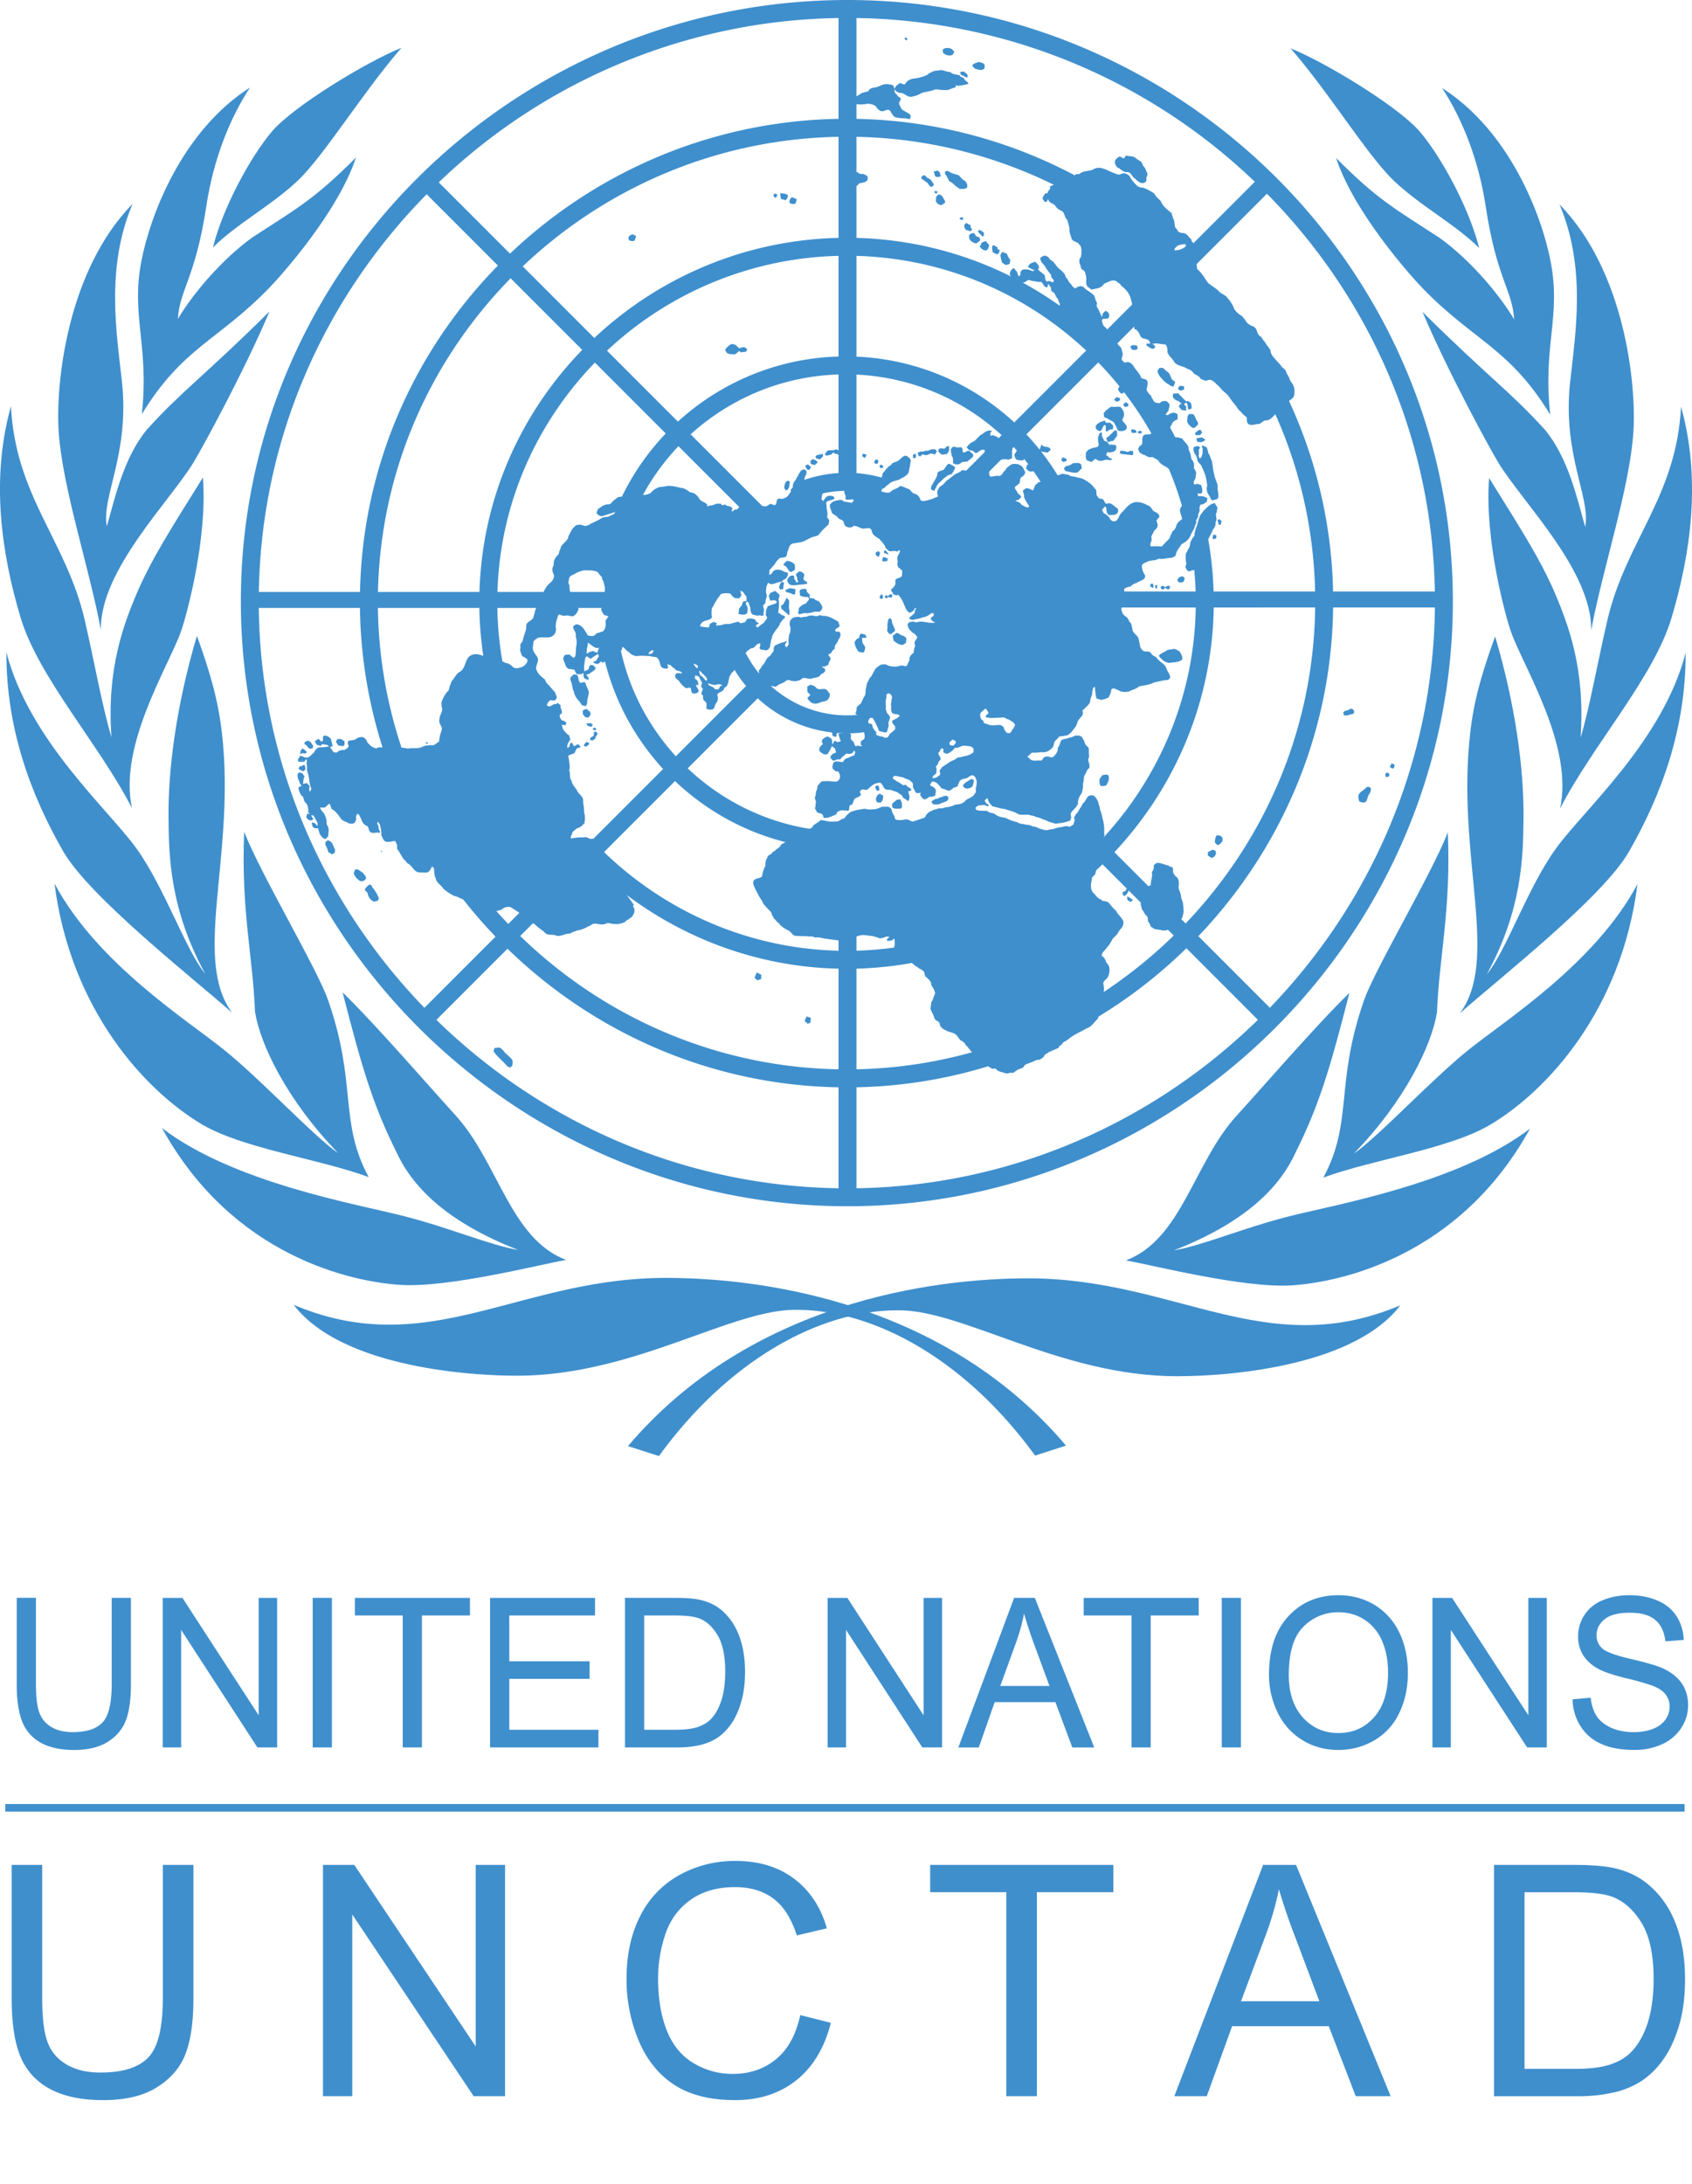 <svg xmlns="http://www.w3.org/2000/svg" width="61.21" height="78.954"><g fill="#3f8fcd"><path d="M5.889 67.424h1.108v4.832c0 .84-.095 1.507-.287 2.003-.19.494-.533.893-1.029 1.203-.496.313-1.146.467-1.951.467-.785 0-1.426-.136-1.922-.406A2.299 2.299 0 0 1 .74 74.352c-.213-.511-.317-1.21-.317-2.096v-4.832h1.104v4.826c0 .727.068 1.262.203 1.605.134.345.368.608.695.796.328.188.732.28 1.207.28.814 0 1.394-.185 1.741-.554.345-.369.517-1.078.517-2.128v-4.825zM11.684 75.786v-8.362h1.133l4.392 6.564v-6.564h1.062v8.362h-1.136l-4.391-6.57v6.57zM28.951 72.854l1.106.28c-.231.907-.649 1.6-1.252 2.079-.603.477-1.339.715-2.211.715-.901 0-1.633-.184-2.197-.55-.564-.368-.995-.897-1.289-1.594a5.694 5.694 0 0 1-.442-2.242c0-.871.165-1.629.498-2.278a3.443 3.443 0 0 1 1.422-1.478 4.127 4.127 0 0 1 2.027-.505c.837 0 1.538.212 2.11.64.57.426.968 1.023 1.19 1.796l-1.087.257c-.195-.608-.475-1.052-.844-1.328-.368-.279-.833-.419-1.393-.419-.641 0-1.178.155-1.61.462-.431.31-.735.724-.909 1.242a4.962 4.962 0 0 0-.263 1.604c0 .713.103 1.332.31 1.862.208.531.529.928.967 1.19a2.71 2.71 0 0 0 1.421.394c.62 0 1.143-.181 1.574-.535.429-.356.719-.889.872-1.592M36.405 75.786v-7.375H33.65v-.987h6.626v.987H37.51v7.375zM42.482 75.786l3.213-8.362h1.191l3.422 8.362h-1.263l-.976-2.532h-3.495l-.918 2.532h-1.174zm2.413-3.433h2.834l-.872-2.316a21.959 21.959 0 0 1-.591-1.733c-.107.537-.26 1.069-.454 1.599l-.917 2.45zM54.047 75.786v-8.362h2.88c.649 0 1.146.043 1.489.121.478.11.888.311 1.226.6.439.372.771.849.989 1.429.221.578.327 1.241.327 1.986 0 .635-.072 1.199-.222 1.688-.147.489-.337.897-.57 1.217a2.998 2.998 0 0 1-.763.759 3.094 3.094 0 0 1-.996.421 5.66 5.66 0 0 1-1.343.142h-3.017zm1.106-.987h1.786c.55 0 .985-.051 1.298-.153.313-.104.562-.246.75-.434.264-.262.468-.616.615-1.057.143-.445.219-.98.219-1.612 0-.875-.146-1.545-.432-2.017-.287-.47-.636-.783-1.047-.944-.294-.113-.773-.169-1.432-.169h-1.758v6.386z"/><path fill-rule="evenodd" clip-rule="evenodd" d="M.191 65.223h60.75v.275H.191z"/><path d="M4.04 57.769h.696v3.127c0 .54-.058.973-.179 1.294-.12.319-.335.578-.647.778-.312.201-.72.301-1.226.301-.492 0-.896-.088-1.208-.261a1.483 1.483 0 0 1-.67-.759c-.134-.332-.201-.782-.201-1.354v-3.127h.696v3.122c0 .469.041.815.126 1.038a.984.984 0 0 0 .437.514c.207.122.461.182.759.182.512 0 .875-.119 1.094-.359.216-.237.324-.695.324-1.374v-3.122zM5.887 63.177v-5.406H6.6l2.758 4.244v-4.244h.667v5.406h-.713l-2.759-4.249v4.249zM11.312 57.769h.695v5.408h-.695zM14.569 63.177v-4.771h-1.731v-.635h4.163v.635h-1.738v4.771zM17.729 63.177v-5.406h3.797v.635h-3.102v1.657h2.906v.634h-2.906v1.841h3.225v.639zM22.609 63.177v-5.408h1.809c.409 0 .72.026.935.079.301.07.558.2.771.385.277.242.484.55.622.926.137.374.207.803.207 1.284 0 .412-.047.775-.141 1.092-.093.318-.211.58-.358.789-.146.208-.305.37-.479.488-.173.121-.38.212-.626.273a3.453 3.453 0 0 1-.843.092h-1.897zm.695-.639h1.121c.346 0 .619-.032.816-.099.197-.068.354-.16.471-.281.165-.17.294-.397.385-.684.093-.286.138-.634.138-1.044 0-.564-.091-.999-.271-1.302-.181-.307-.399-.509-.657-.612-.186-.072-.486-.11-.899-.11h-1.104v4.132zM29.939 63.177v-5.406h.715l2.758 4.244v-4.244h.668v5.406h-.714l-2.76-4.249v4.249zM34.669 63.178l2.018-5.409h.749l2.15 5.409h-.794l-.612-1.639h-2.196l-.575 1.639h-.74zm1.517-2.222h1.78l-.551-1.498a15.405 15.405 0 0 1-.369-1.121c-.067.349-.161.69-.284 1.034l-.576 1.585zM40.934 63.177v-4.771h-1.73v-.635h4.161v.635h-1.737v4.771zM44.198 57.769h.695v5.408h-.695zM45.907 60.543c0-.897.233-1.602.701-2.108.47-.508 1.074-.761 1.815-.761.485 0 .921.118 1.311.356.389.24.686.573.891.998.204.427.306.912.306 1.45 0 .55-.106 1.041-.321 1.474a2.246 2.246 0 0 1-.914.982c-.395.223-.82.334-1.276.334-.496 0-.936-.122-1.325-.368a2.346 2.346 0 0 1-.886-1.009 3.076 3.076 0 0 1-.302-1.348m.717.012c0 .651.171 1.164.509 1.54.343.375.77.562 1.282.562.524 0 .956-.188 1.292-.569.338-.378.507-.916.507-1.611 0-.439-.072-.824-.218-1.154a1.697 1.697 0 0 0-.633-.763c-.278-.18-.59-.27-.937-.27a1.75 1.75 0 0 0-1.271.521c-.355.347-.531.929-.531 1.744M51.82 63.177v-5.406h.712l2.758 4.244v-4.244h.667v5.406h-.712l-2.76-4.249v4.249zM56.89 61.438l.655-.059c.029.271.102.491.216.665.114.176.291.313.527.423.241.105.51.158.806.158.268 0 .501-.04.704-.12a.973.973 0 0 0 .452-.334c.1-.144.15-.296.15-.464a.711.711 0 0 0-.145-.445c-.095-.126-.252-.23-.471-.316a9.453 9.453 0 0 0-.938-.266c-.481-.12-.82-.23-1.013-.338a1.45 1.45 0 0 1-.563-.504 1.254 1.254 0 0 1-.181-.672 1.396 1.396 0 0 1 .883-1.307c.29-.122.61-.185.964-.185.392 0 .733.064 1.031.196.297.127.525.317.687.568.159.25.245.534.257.852l-.665.052c-.037-.34-.157-.601-.365-.774-.208-.176-.513-.261-.914-.261-.423 0-.728.078-.92.237s-.29.351-.29.572c0 .196.068.354.204.48s.483.255 1.05.385c.564.132.953.247 1.163.345.306.146.53.33.677.552.146.224.218.479.218.769s-.078.559-.239.813a1.61 1.61 0 0 1-.69.596 2.327 2.327 0 0 1-1.011.211c-.477 0-.874-.069-1.195-.214a1.668 1.668 0 0 1-.757-.644 1.843 1.843 0 0 1-.287-.971M30.916 3.778l.056-.016c.135.028.285.01.422-.013.124.017.27.028.337.164.062.067.135.134.237.101.066-.023.134-.062.207-.033.095.089.111.252.264.27l.208.029c.099-.024.183.033.275.021l.029-.117c-.057-.095-.163-.119-.243-.18-.117-.034-.123-.158-.186-.237l.012-.073.05-.094c.011-.103-.135-.086-.135-.188-.079-.016-.079-.096-.095-.151l.012-.023.061.069.111.054c.181-.022.271.164.44.136a.98.98 0 0 0 .372-.141c.17-.044.347-.062.499-.129l.175.022c.129.006.271.028.378-.04l.168-.056.022-.083.049.037.22-.033.169-.04c-.012-.096-.136-.111-.153-.196-.042-.063-.146-.029-.16-.119-.085 0-.141-.04-.225-.04l-.137-.079c-.119.005-.202-.067-.313-.067-.102.027-.203.01-.292.051-.069.038-.147.057-.197.118a1.48 1.48 0 0 1-.524.141c-.107.022-.227.084-.276.186-.066.072-.133-.051-.219-.012l-.112.084-.067.109-.023-.089c-.051-.078-.146-.056-.22-.078-.19-.024-.332.127-.523.127-.068.019-.15.047-.169.125l-.18.051-.05.011c-.073.034-.172.135-.263.124l-.011.297zM32.829 1.41l-.037.057-.073-.068.042-.057.068.068M34.525 1.871l-.062.108c-.113.062-.254.011-.343-.062l-.018-.118c.085-.09.226-.073.326-.029l.097.101M35.621 2.35l-.004.111c-.078.125-.241.046-.349.023l-.097-.106c.032-.084.149-.107.226-.136.084.013.174.024.224.108M35.002 2.698v.101c-.082.012-.141-.083-.229-.078l-.045-.118.146-.017.128.112M41.089 5.719c.073.072.201.094.237.209.007.072.09.113.109.178.03.085.1.163.064.258-.068.069.027.199-.091.236-.162.081-.27-.089-.382-.167-.078-.061-.116-.203-.236-.213-.135.021-.229-.085-.33-.153h-.028c-.06-.067-.115-.145-.096-.241.015-.074.082-.107.134-.158.085-.033.124.073.196.051l.067-.096c.12.04.259.004.356.096M33.991 6.22l.045.157c-.065.016-.16.052-.214-.022l-.037-.158.128-.029.078.052M34.593 6.31c.146.011.175.181.311.224.061.062.115.151.077.248-.068.067-.177.045-.264.045l-.168-.118a.613.613 0 0 0-.211-.158l-.031-.073c-.051-.057-.048-.135-.119-.175v-.095c.089-.068.168.017.241.05l.164.052zM33.568 6.444c.113.021.153.146.221.22l-.052.083c-.134.045-.134-.14-.241-.168-.05-.068-.186-.085-.162-.186l.066-.056c.079-.011.112.073.168.107M33.923 6.921l-.034.075-.072-.017-.017-.074.123.016M28.489 7.04c.046.074-.033.131-.055.198l-.18-.045c-.017-.062-.022-.135-.034-.202l.147.005.122.044M28.13 7.029l-.068.136-.09-.085.046-.085.112.034M34.121 7.147c.016.063.089.108.067.186l-.129.084c-.068-.012-.136-.033-.175-.096-.056-.066-.006-.129-.018-.208l.084-.079c.075-.005.135.046.171.113M28.821 7.221l-.034.129a.197.197 0 0 1-.223-.017.202.202 0 0 1 .084-.203l.152.057.021.034zM34.835 7.957l-.106-.028-.017-.035.05-.033.078-.006-.005.102M35.114 8.125l-.004.098.057.062-.053.077-.167-.049c-.052-.05-.069-.117-.057-.197l.062-.05c.061-.002.091.083.162.059M35.588 8.407l.005.119-.052.023-.16-.169.021-.062c.073-.006.125.049.186.089M35.308 8.537l.128.05.028.102-.142.112c-.101-.016-.224-.073-.258-.186l-.007-.118.1-.067h.089l.062.107M22.983 8.514c.068.058-.028.101-.011.169-.062.056-.151.034-.22 0l-.022-.085a.195.195 0 0 1 .159-.124l.094.04M35.78 8.852c-.017.072-.017.174-.104.202a.257.257 0 0 1-.229-.14l.074-.146.134-.052.125.136M36.088 8.947l-.002.051c.015.05.093-.005.074.067-.01.057-.027.111-.094.13l-.146-.068c-.019-.073-.041-.157-.019-.236l.046-.028.141.084M36.449 9.229c.018.067.067.112.102.18l-.034.14-.135.032-.13-.083-.039-.135-.023-.141.057-.111c.073.027.169.022.202.118M31.014 6.208c.047.095.153.074.242.09l.076.04c.065.022.054.084.061.141-.05.123-.191.123-.306.152l-.101.1-.219-.308.247-.215z"/><path d="M42.913 8.874l-.037.051a.6.6 0 0 1-.38.124c-.029-.068.061-.124.103-.162.075-.045.172-.045.258-.068l.056.055m-4.939-2.132c.072.101-.086.146-.075.241l-.094.011-.079.136c-.028.073.038.118.071.168h.069l.046-.102.043.09c.067.062.151.08.215.142.055.106.156.163.256.208.103.09.08.236.188.315.024.111.066.224.078.341-.016.125.046.219.069.328.043.112.162.112.239.168l.097.112.025.124a.93.93 0 0 1-.025.288c-.074.044-.039.128-.051.196.051.068.04.163.091.231.08.027.127.095.134.18l.024.096c.02.117-.047.276.072.366l.117.089c.137-.034.281-.034.387-.129l.086-.09c.136-.045.276-.163.429-.084.056.056.145.084.168.158.163.124.314.286.354.483l.044.159.084.927c.137.028.175.179.235.281.08.105.238.05.305.158l.046.084-.146.011-.004.051c.072.062.15.119.245.134l.083-.061-.06-.089-.057-.029.072-.012c.142-.023.267.033.4.028.061.051.072.13.078.208-.018.18.169.271.242.422.098.14.263.145.407.212.094.068.234.074.296.203.084.067.209.095.258.203l.13.051c.086.045.158-.051.248-.006.106.033.174.141.265.208l.149.163.08.074c.137.095.203.247.31.371l.126.157c.043.101.154.164.219.258l.141.118c.004.084-.012.198.073.248.122.062.246-.017.37-.012.086-.029.141-.111.229-.128.092.005.157-.034.228-.09l.613-.603.123-.096c.073-.055.091-.14.086-.23a.482.482 0 0 0-.125-.377l-.045-.084c-.02-.107-.106-.186-.135-.293-.028-.095-.146-.122-.186-.219l-.175-.192c-.091-.105-.198-.207-.198-.353-.062-.113-.164-.202-.214-.321-.085-.051-.089-.164-.185-.202-.105-.097-.074-.259-.214-.333-.111-.039-.242-.107-.292-.226l-.12-.146a1.027 1.027 0 0 1-.282-.248 1.199 1.199 0 0 0-.261-.427c-.079-.105-.214-.134-.3-.229-.117-.124-.264-.192-.393-.304-.122-.164-.214-.355-.389-.495l-.154-.982-.033.006-.038-.118c-.087-.056-.12-.163-.212-.192-.094-.043-.229 0-.284-.129-.023-.057-.086-.073-.086-.141-.021-.1-.01-.214-.079-.298.008-.062-.045-.102-.034-.167-.15-.119-.33-.253-.396-.433-.082-.096-.195-.175-.239-.283-.134-.083-.269-.168-.42-.213a.29.29 0 0 1-.238-.102c-.084-.09-.18-.189-.229-.309-.085-.079-.186-.136-.307-.084-.108.061-.215-.018-.318-.052-.209-.079-.433-.243-.663-.129-.151.101-.363.046-.513.169-.05.055-.149-.022-.18.067l-.036.044-.879.356zM26.746 12.597l.051-.027.129-.023.103.073-.034.096-.193.022-.056-.051-.117.095c-.051.057-.137.017-.203.024l-.114-.029-.079-.112c.03-.095.124-.157.197-.214a.22.22 0 0 1 .232.068l.084.078M41.139 12.508l.017.095c-.046.068-.15.051-.214.033l-.051-.106c.063-.067.176-.063.248-.022M37.916 16.366c0-.067.12-.057.08-.136-.08-.123-.26-.028-.315-.168l-.092.251.327.053zM42.257 13.458c.08.074.087.175.143.259.026.044.134.061.101.135l-.044.118c-.086.011-.148-.056-.214-.09l-.118-.09c-.108-.107-.227-.225-.253-.377l.063-.106.12-.012c.07.044.127.123.202.163M42.658 13.885h-.024l.008-.017.016.017M42.833 13.964l.005.118-.14.045-.09-.079.072-.101.153.017M42.838 14.442l.074.067.088-.005.08.068c.022.062.039.135.022.203l-.096.034c-.073-.068-.007-.192-.095-.254l-.068.045c-.011.062.112.09.061.157l.014.085-.17-.017-.106-.13.05-.079.057-.022-.122-.095c-.087-.012-.159-.084-.199-.146l.008-.119.185-.016.217.224zM40.516 14.392v.083l-.113.053-.102-.07.086-.1.129.034M40.824 14.605l-.016.09-.124.016-.052-.089.096-.084.096.067M40.527 14.711c.078.079.146.176.134.293.006.08-.072.125-.05.208.056.101.208.173.134.303-.078.085-.209.085-.309.046l-.049-.124c-.056-.074-.07-.192-.177-.22-.084-.04-.162-.107-.264-.13l-.022-.141.09-.111c.073-.039.131-.129.215-.129.103.017.189-.011.298.005M43.176 14.976l.072.124c.011.09.12.152.085.253-.061.049-.096.14-.187.112-.066-.011-.085-.097-.146-.112l-.055-.113.017-.197.057-.078.157.011"/><path d="M39.98 15.229l.027.057.153-.005.106.101c-.005.056.029.122-.038.145-.096-.033-.13.085-.215.073-.022-.068 0-.145-.017-.214l-.034-.026c-.1.056-.083.308-.248.197l-.072-.062v-.108c.068-.072.146-.139.242-.151l.062-.033.034.026M41.089 15.55l.029.09-.159.017-.049-.091.044-.049.135.033M43.491 15.634l-.073.095-.164.006-.023-.084c.069-.034.12-.125.199-.107l.061.09zM40.408 15.584l.007.174c-.07.062-.091.164-.174.192-.062-.019-.107.039-.175.027l-.047-.135.114-.09.198-.196.077.028M41.327 15.624l-.098.06-.084-.06.095-.057.087.057"/><path d="M39.873 15.663c-.045.095.04.179.069.268l.108.046.087.108c.069-.023.141 0 .207.005.08.041.02.108.03.168l-.085.073c-.079.01-.152.045-.229.01l-.046.107.15.125h.053l.005.044c-.068.05-.146-.012-.225.005-.09.028-.186.062-.274.023l-.098-.056-.14.112-.152-.051c-.077-.068-.045-.18-.05-.27.073-.175.275-.18.425-.224.081-.086 0-.182.015-.283-.015-.072.039-.127.048-.201l.065-.04.037.031M43.598 15.888c0 .067-.087.057-.126.101l-.168-.017-.016-.13.197-.028.113.074M43.665 16.18c.006.074.045.13.045.208.075.073.068.174.124.253.04.18.046.354.097.528.017.136.094.253.119.389-.014.112.016.219.027.319l-.006.113c-.04.097-.141.057-.197.102-.08-.005-.069-.102-.118-.146l-.085-.151c-.006-.069-.035-.147 0-.214a1.635 1.635 0 0 0-.191-.692c-.017-.09-.107-.14-.158-.219a.517.517 0 0 0-.101-.271c-.035-.067-.071-.169-.027-.241l.146-.035.085.062c-.107.079-.017.191-.068.287l.035.095c.096 0 .077-.106.112-.168 0-.085.021-.18-.03-.254l.03-.044.161.079M34.334 16.124l.004.163-.082.13-.186.022-.121-.106v-.074c.075-.119.238.041.276-.107l.109-.028M34.632 16.18c.05 0 .15-.04.18.034.023.05-.016.129.056.146.079 0 .13-.102.216-.046l.116.114.012.061c-.057.084-.146.129-.214.196l-.147.018c-.071-.006-.105.073-.173.083-.067.011-.163.007-.203-.056.005-.079.013-.18-.044-.247-.006-.089-.062-.192-.012-.277l.074-.062.139.036M33.896 16.315l-.074.117-.146-.038c-.073.016-.141.093-.23.049l-.095-.012-.033.062h-.075l-.05-.117.107-.052c.095.023.175-.044.268-.027.087-.034.188-.091.282-.034l.046.052M30.317 16.449c-.021-.077-.128 0-.157-.095l-.107.085-.163.038-.051-.061.103-.13.163-.01c.067.026.118-.063.174-.018l.164.055-.126.136zM37.022 16.647c-.105-.012-.218.021-.292-.08l-.039-.123.161-.257.253.234-.083.226zM37.462 17.023l-.171.027c-.072 0-.134-.061-.169-.122l.035-.13.234-.052.071.277zM40.8 16.343l.091-.044.101.011v.129c-.065.039-.134-.006-.207 0-.084-.028-.196.005-.269-.057l.004-.08.118-.004.162.045M33.142 16.449l-.017.109-.089.004-.012-.118.085-.038zM31.351 16.439l-.059.123-.105-.067.03-.096.134.04M29.772 16.433l-.006.073-.095.095c-.068-.005-.141-.011-.175-.073l.034-.062.073-.022.163-.033.006.022M39.109 16.449l-.011.029-.011-.038.022.009M38.575 16.58l.016.078-.118.046-.086-.068.054-.102.134.046M29.53 16.652l.051.062-.102.102-.146-.039-.017-.107.086-.074.128.056M31.776 16.664l-.02.089-.071.023-.062-.052.035-.106c.038.011.106-.022.118.046M39.109 16.787l.029.141-.057.057c-.047.039-.08.112-.146.102-.148.016-.258-.036-.394-.057l-.055-.097.088-.088a.39.39 0 0 0 .237-.096c.103-.006.22-.035.298.038M34.491 16.844l.067.056-.067.151-.078.103c-.112-.006-.186.09-.27.141-.089.102-.235.191-.276.325l-.073.13-.116-.056.01-.113.052-.085c.062-.119.151-.219.169-.355.017-.163.212-.079.273-.22.056-.05.075-.156.164-.151l.145.074M29.343 16.888l-.071.107-.078-.022-.069-.129.101-.057.117.101M31.949 16.844l-.005.073h-.102l-.028-.079.059-.04.076.046M28.575 17.412l-.028.202-.052.096-.083.012-.042-.09c.013-.102.025-.209.132-.254l.073.034M25.514 18.39c.096.125.241.012.367.045.017-.079.111-.039.151-.095l.029.027-.061.107-.181.062c-.079-.006-.147.027-.22.011-.049-.079-.196-.067-.179-.18l.135-.052-.041.075zM44.193 18.841l-.033.128-.069.006-.042-.162.042-.052.102.08M44.002 19.352v.102l-.072.039-.072-.028.036-.14.108.027M32.128 19.993l.009.056-.161-.062.008-.067c.066-.077.088.058.144.073M31.842 19.993l-.023.062-.033.085-.097-.063-.015-.099.106-.053zM32.117 20.18l-.016.102-.146.021-.044-.04.027-.101c.061-.055.112.034.179.018M28.756 20.416l.003.184-.134.081c-.142-.029-.13-.221-.271-.237l-.005-.051.108-.112c.118 0 .224.05.299.135M29.087 20.753c.034.079-.052.146-.007.218l.12.08c.021.106-.103.045-.141.084-.146-.012-.288.045-.439.016-.067-.016-.107-.072-.139-.134-.006-.096.061-.169.145-.209h.079c.055.045-.006.124.062.163l.055.101.058-.049-.04-.067v-.063l-.05-.13.106-.095c.084-.022.145.034.191.085M42.86 20.899l-.034.118c-.05.049-.128.049-.196.027l-.038-.083a.215.215 0 0 1 .196-.124l.072.062M27.91 20.921l-.045.09-.028-.056.028-.073.045.039M28.367 21.067l-.028.142-.006.09-.119.011-.033-.09c.039-.062.033-.146.106-.18l.08.027M41.737 21.22l-.038.034-.088-.052.008-.089.089-.012zM41.872 21.17l-.028.122-.046-.033-.013-.112.087.023M42.337 21.214l-.051.095c-.074.034-.133-.134-.179 0l-.092-.005-.033-.089.091-.04.073.052.118-.057.073.044M28.776 21.298l-.011.18c-.089.05-.146-.051-.23-.045-.052-.016-.118-.028-.123-.096l.163-.074.201.035M29.182 21.327c-.017.083.073.124.113.179l-.012.107c.06.04.162-.017.196.067l.157.068c.05.09.159.18.086.297l-.063.069c-.09.005-.185-.012-.263.023l-.182.039c-.101-.029-.208.011-.303.035-.073-.046-.006-.125-.016-.193.016-.078.09-.106.151-.158l.124-.05c.011-.073.117-.096.089-.18l-.026-.044c-.103 0-.21-.006-.294-.062l-.012-.168c.044-.073.147-.068.226-.063l.029.034zM31.932 21.512l.012.117-.079.029-.051-.062.059-.106.059.022M32.286 21.54l-.05.073-.119-.033-.022.057-.1-.045.056-.079.078.045c.024-.063.148-.112.157-.018M28.541 21.698c.017.128-.023.269.023.387l-.006.152h-.035c-.073-.089-.181-.157-.259-.236l-.006-.119c.09.006.095-.099.143-.151l.055-.123.085.09M32.3 22.581l.081.191c-.011.079-.096.096-.146.152-.083.022-.089-.068-.142-.102l.014-.164c-.014-.1.016-.179.029-.269l.061-.04c.089.035.052.163.103.232M32.596 22.963c.073.016.148.05.191.117l-.012.163-.118.074c-.136 0-.23-.081-.33-.153l-.034-.173.123-.101c.074-.016.123.034.18.073M31.308 22.947l.04.107-.165.011.019.179.095.14c-.004.085-.004.181-.089.215l-.143-.035a.62.62 0 0 1-.15-.354l.084-.114.084-.032a.167.167 0 0 1 .073-.158l.152.041M42.68 23.559c.045.09.118.191.081.292-.132.108-.305.085-.465.118a.475.475 0 0 1-.262-.129l-.102-.106c-.013-.075.063-.085.102-.119l.119-.062c.072-.067.167-.067.259-.079.099-.044.186.041.268.085M20.867 24.397c.086.084.04.219.13.292.062-.005.136-.057.187.011.022.124.107.213.117.337-.005.129-.073.248-.056.383l-.05.112-.152-.039c-.045-.119-.168-.203-.225-.321l-.04-.084c-.006-.085-.061-.153-.067-.242l-.028-.124c-.011-.079-.073-.146-.044-.23l.118-.113.11.018M29.538 24.88c.112.086.246-.011.363.052l.119.151a.271.271 0 0 1-.134.258l-.187.044c-.106.057-.268.085-.37 0-.044-.05-.118-.089-.113-.168.036-.033.102-.05.084-.117l-.089-.079-.006-.197.089-.058a.275.275 0 0 1 .244.114M30.651 24.813h.015-.015zM21.346 25.736l.024.089-.079.119-.12-.017-.088-.106.004-.141.13-.051.129.107M48.985 25.702l-.005.078c-.052.068-.151.03-.207.085h-.147l-.038-.102.083-.074c.106.033.165-.117.269-.046l.045.059zM21.448 26.213l-.051.063-.134-.029-.052-.097h.175zM21.566 26.349l.006.04-.086.01-.045-.045.059-.057.066.052M21.617 26.518c-.01.067-.083.112-.083.186l-.085.065-.09-.01-.012-.073.13-.086.01-.117c.035-.066.1-.016.13.035M12.466 26.804l-.006.124c-.046.095-.147.011-.214.034l-.095-.142.051-.101h.14l.124.085zM11.33 26.962l-.022.1-.108.007c-.073-.045-.105-.136-.185-.169v-.057l.095-.062c.108-.005.165.102.22.181M21.301 26.854c.051.074-.061.089-.084.142l-.073-.018c-.061-.068.056-.101.056-.158l.101.034M15.474 26.888h-.061l-.017-.056c.023.029.106-.017.078.056M11.078 27.158l.016.052c-.062.073-.157-.023-.218.056l-.019-.018c.007-.073.023-.151.101-.185l.12.095M50.453 27.648l-.021.124-.085.01-.068-.062.068-.124.106.052M11.055 27.799l-.063.08a.25.25 0 0 1-.197-.107l.062-.068c.068.012.108-.072.169-.034l.029.129M50.263 27.969l-.013.1-.107.035-.032-.107.051-.068.101.04M40.11 28.069c.023.119-.034.238-.096.333l-.168.022c-.09-.043-.062-.164-.073-.248l.107-.151c.074-.005.196-.063.23.044M35.233 28.205c-.003.078-.033.14-.047.219-.055.062-.121.073-.188.09-.066-.007-.136-.034-.162-.103.049-.134.203-.167.303-.251l.094.045M31.792 28.413l.022.157-.09.023-.066-.13.038-.061.096.011M49.593 28.515c0 .078-.021.15-.073.212-.072.097-.038.294-.202.288-.062-.011-.146-.011-.161-.084-.009-.074-.037-.168.016-.236.073-.097.185-.135.257-.231.055-.029.142-.023.163.051M10.965 28.598l-.04-.028v-.062l.04.09M11.295 28.734c.034.049.102.101.091.175l-.108.145-.033-.039a.329.329 0 0 1-.006-.225l.006-.146.05.09M31.949 28.762c0 .089-.005.201-.101.258l-.129-.017-.034-.095c.011-.091.045-.181.143-.209l.121.063M34.307 28.829c.021.174-.188.157-.288.23a.448.448 0 0 1-.287.006l-.034-.095.152-.091c.091.018.141-.067.226-.062.067-.045.183-.078.231.012M32.629 29.043c-.01.056.028.145-.039.191-.099 0-.22.021-.305-.035l-.017-.135.169-.146.136-.022.056.147M11.522 29.076l.033.09h-.017l-.072-.135.056.045M44.227 30.297l-.005.124c-.062.051-.107.157-.198.12l-.077-.086c.011-.084.011-.174.062-.242.082-.035.172.004.218.084M12.123 30.737l-.017.098-.096.053-.133-.08-.035-.118-.074-.158.007-.088.079-.062c.179.022.208.226.269.355M43.974 30.757l.017.119c-.033.062-.09.153-.178.135l-.12-.084.005-.119.17-.088.106.037M13.827 30.774l-.029.046-.02-.068.049.022M13.124 31.546c.039.078.135.129.112.224a.192.192 0 0 1-.195.089c-.108-.056-.226-.18-.242-.304l.05-.117c.123-.039.185.08.275.108M13.496 32.108l.062.09c.062.09.118.185.151.293l-.048.078-.135.029a.388.388 0 0 1-.225-.304c-.023-.062-.147-.101-.079-.18.049-.04.082-.113.15-.129.084-.012.072.089.124.123M40.976 32.557l-.073.051-.113-.062-.021-.117.061-.007c.04.061.129.058.146.135M27.54 35.241l-.006.157-.136.044-.101-.095.056-.14.035-.045.152.079M29.333 36.798l-.017.181-.096.033-.111-.096.066-.167.158.049M18.349 38.132c.08.084.203.151.198.275l-.012.123-.068.062c-.083 0-.14-.067-.191-.128-.119-.12-.231-.224-.337-.343l-.085-.111.034-.119.175-.019c.128.051.18.187.286.26M10.626 47.175c4.873 2.061 8.122-.973 13.463-.973 3.467 0 10.071.865 14.475 6.063l-1.118.361c-2.491-3.431-5.774-5.269-8.628-5.269-2.344-.038-5.882 2.38-10.105 2.38-2.276.001-6.501-.469-8.087-2.562"/><path d="M50.657 47.193c-4.872 2.058-8.12-.976-13.464-.976-3.464 0-10.071.869-14.475 6.066l1.119.36c2.491-3.431 5.776-5.27 8.628-5.27 2.346-.037 5.884 2.383 10.107 2.383 2.275.002 6.499-.468 8.085-2.563M20.48 45.551c-1.011.18-4.259 1.013-5.991.903-1.733-.106-6.066-1.011-8.628-5.669 2.599 1.987 7.04 2.745 8.734 3.178 1.697.434 3.104 1.048 4.153 1.229-2.492-.976-3.792-2.201-4.406-3.538-.865-1.733-1.262-3.106-1.949-5.777 1.192 1.156 3.281 3.568 4.081 4.441 1.551 1.695 1.985 4.476 4.006 5.233"/><path d="M13.338 42.559c-1.753-.655-4.552-1.029-6.043-1.914-2.038-1.215-4.739-4.122-5.323-8.7 1.543 2.886 4.764 4.911 6.128 6.006 1.364 1.097 3.257 3.143 4.136 3.741-1.863-1.921-2.824-3.936-3.012-5.117-.068-1.937-.513-3.71-.39-6.498.606 1.545 2.635 4.941 3.026 6.059 1.073 3.052.385 4.389 1.478 6.423"/></g><g fill="#3f8fcd"><path d="M8.399 36.616c-1.444-1.275-5.163-4.186-6.112-5.836C1.106 28.723.225 26.343.23 23.579c.828 3.19 3.682 5.675 4.706 7.095 1.022 1.422 1.799 3.715 2.484 4.525-1.284-2.346-1.313-4.292-1.323-5.625-.021-1.848.312-4.181 1.026-6.582.642 1.758.845 2.754.948 3.936.364 4.238-1.088 7.799.328 9.688"/><path d="M4.774 29.217c-1.164-2.274-3.394-4.744-4.033-6.9-.677-2.274-1.091-4.973-.344-7.633.159 3.259 2.004 4.864 2.669 7.736.348 1.51.641 3.163.966 4.231-.177-2.46.425-4.09 1.025-5.449.474-1.028.952-1.815 2.284-3.938.174 2.197-.594 5.003-.792 5.562-.453 1.277-2.269 4.119-1.775 6.391"/></g><g fill="#3f8fcd"><path d="M3.647 22.762c-.42-2.241-1.387-5.126-1.523-7.138-.121-1.732.303-5.841 2.672-8.251-.984 2.309-.572 4.7-.383 6.442.281 2.604-.757 4.175-.547 5.215.297-1.048.61-2.488 1.454-3.506 1.303-1.434 2.005-1.867 4.431-4.265-.923 2.175-2.423 4.92-2.74 5.443-.877 1.446-3.385 3.901-3.364 6.06"/><path d="M5.131 14.975c.271-2.491-.398-3.541-.019-5.522.327-1.706 1.495-4.739 3.931-6.287-.711 1.081-1.318 2.558-1.579 4.29-.392 2.589-.967 3.014-1.028 4.074.555-.939 1.623-2.179 2.698-2.949 1.625-1.055 2.269-1.402 3.744-2.888-.65 1.978-2.707 4.271-3.133 4.71-1.848 1.909-3.141 2.156-4.614 4.572"/><path d="M14.523 1.729c-1.19.47-3.897 2.094-4.692 3.032-.774.916-1.768 2.744-2.129 4.189.85-.849 2.057-1.48 3.032-2.383.974-.903 2.347-3.177 3.789-4.838M40.731 45.568c1.011.183 4.26 1.011 5.991.904 1.733-.11 6.064-1.011 8.628-5.667-2.598 1.984-7.039 2.743-8.734 3.175-1.696.434-3.105 1.048-4.151 1.227 2.489-.973 3.791-2.2 4.403-3.537.867-1.732 1.264-3.103 1.949-5.774-1.192 1.155-3.278 3.567-4.079 4.439-1.553 1.697-1.986 4.476-4.007 5.233"/><path d="M47.874 42.576c1.751-.653 4.551-1.027 6.043-1.916 2.038-1.214 4.741-4.119 5.321-8.696-1.543 2.884-4.764 4.908-6.129 6.006-1.36 1.098-3.257 3.14-4.134 3.739 1.863-1.921 2.824-3.935 3.011-5.116.069-1.935.513-3.71.39-6.498-.604 1.545-2.636 4.939-3.026 6.057-1.071 3.053-.385 4.389-1.476 6.424"/></g><g fill="#3f8fcd"><path d="M52.811 36.635c1.445-1.276 5.163-4.186 6.114-5.836 1.179-2.056 2.062-4.438 2.056-7.201-.826 3.19-3.683 5.673-4.705 7.096-1.022 1.42-1.799 3.713-2.486 4.525 1.286-2.347 1.313-4.292 1.324-5.625.022-1.849-.313-4.182-1.026-6.584-.643 1.759-.847 2.756-.946 3.937-.364 4.237 1.085 7.798-.331 9.688"/><path d="M56.438 29.234c1.163-2.274 3.394-4.743 4.033-6.9.676-2.273 1.088-4.973.342-7.632-.161 3.259-2.005 4.862-2.668 7.737-.352 1.509-.641 3.161-.966 4.229.175-2.461-.427-4.089-1.026-5.448-.474-1.03-.954-1.817-2.283-3.938-.175 2.197.593 5.002.792 5.561.452 1.277 2.27 4.121 1.776 6.391"/></g><g fill="#3f8fcd"><path d="M57.564 22.78c.42-2.241 1.388-5.126 1.524-7.139.119-1.732-.305-5.839-2.671-8.25.983 2.311.569 4.7.382 6.441-.282 2.604.758 4.175.546 5.216-.297-1.049-.611-2.488-1.452-3.506-1.305-1.434-2.007-1.866-4.432-4.265.922 2.175 2.424 4.92 2.74 5.444.878 1.446 3.384 3.9 3.363 6.059"/><path d="M56.081 14.993c-.273-2.492.397-3.541.018-5.522-.325-1.704-1.494-4.739-3.93-6.288.71 1.081 1.318 2.559 1.58 4.29.391 2.591.964 3.015 1.028 4.075-.558-.939-1.624-2.179-2.698-2.948-1.626-1.055-2.271-1.402-3.744-2.888.649 1.978 2.705 4.272 3.131 4.711 1.849 1.908 3.142 2.153 4.615 4.57"/><path d="M46.688 1.748c1.188.469 3.899 2.094 4.693 3.032.772.917 1.766 2.744 2.13 4.188-.852-.849-2.059-1.48-3.033-2.383-.976-.903-2.347-3.176-3.79-4.837M10.779 27.512l.011.029.208.006.04-.035zM28.235 18.026h-.064.064zM24.633 24.35l-.029-.02-.129.01-.011.01zM27.449 24.246l.08-.102.05-.084c.083-.073.118-.185.185-.275l.131-.112c.016-.073.111-.107.094-.192 0-.069.017-.135.085-.163.097-.04.19-.09.293-.102l.083-.045c.034.073-.083.101-.044.186l.056.046.074-.113c-.028-.118 0-.23.012-.349.056-.067.038-.151.056-.236-.027-.067-.051-.146-.027-.214-.007-.066.057-.095.084-.141a.405.405 0 0 1 .33-.022c.079-.044.182-.006.254-.062l.134-.017c.091.022.197.051.277-.011l.101.028c.218-.011.389.108.568.208l.049.142c-.011.084-.105.079-.151.141-.039.14.124.034.168.118.041.09-.011.195-.066.258-.012.118-.164.186-.118.309l-.101.09c-.012.084-.09.096-.146.142l.083.112c.019.067-.039.112-.054.169l-.029.09c-.068.01-.12.084-.193.049l-.028.041.061.01.05.055c.024.074-.043.113-.083.147l-.068.028c-.055.124-.202.119-.313.151-.129.052-.242-.05-.361 0-.128.124-.338.119-.495.057-.08 0-.13.067-.197.102a.76.76 0 0 0-.266.146l-.547-.107-.071-.478zM30.293 26.523c-.069-.005-.003.09-.054.119l-.09-.022c-.068-.04-.022-.13-.056-.181l.138-.057.062.141zM41.262 32.671l.028.117.023.097c.079.072.09.185.18.236.033.05.033.129.038.195a.33.33 0 0 1 .091.176c.066.033.114.101.191.105.085.013.169.022.248.045l.146-.005.559-.444c.021-.096.066-.196.049-.309-.005-.142-.017-.287-.082-.405 0-.136-.06-.255-.099-.372.012-.158.046-.338-.112-.428l-.084-.128-.004-.158c-.034-.067-.114-.046-.157-.096-.142-.032-.278-.105-.431-.1l-.104.078c-.005.084.003.186-.073.243.034.174-.041.32-.041.488l-.072.024-.294.641zM40.723 32.154c.046.094-.106.05-.123.14l.052.096c.071.005.104-.068.148-.123l.086-.178-.163.065zM43.376 18.745l-.038.124c-.018.073-.034.14-.068.208-.021.072-.04.152-.062.225.034.101-.089.129-.095.219-.074.078-.046.197-.095.282-.046.068-.068.142-.115.204a.977.977 0 0 0 .014.358c0 .068-.052.113-.017.18l.065.096c.085.045.153-.049.23-.022l.523-1.137c.052-.11.121-.219.159-.337a.32.32 0 0 0 .095-.27c.075-.078.008-.196.017-.297.045-.062.028-.153.059-.22l-.103-.168c-.175.027-.303.174-.424.303l-.102.139-.043.113M30.23 26.792l-.03-.004-.018.004zM32.036 24.02h-.091.091zM26.837 23.132c0 .079-.062.135-.068.214l-.04.112-.027.125-.012.039-.022-.017-.023-.039-.055-.085-.079-.034c.022-.068.09-.119.096-.203.027-.079.113-.112.178-.146l.052.034"/><path d="M29.942 18.12l.224-.073.02-.021-.016-.063a.286.286 0 0 0-.258-.012l-.068.076-.02.021-.036.067-.073-.062.005-.026c.013-.084.015-.183.085-.239l-.483-.415c-.073-.017-.163.05-.22-.012-.027-.139.177-.274.011-.387-.073-.016-.141.04-.18.101-.044.095-.103.18-.147.275a.348.348 0 0 0-.106.27c-.029.051-.113.079-.062.151-.072.078-.117.214-.236.232l-.032.023-.097.016-.019-.016h-.064l-.007.005c-.13.043-.006.262-.182.223l-.111-.04c-.073.04-.142.118-.23.084l-.889.034-.091.089h-.067l-.119.074c-.034-.045.067-.089 0-.135-.049-.073-.15-.049-.212-.095-.058-.068-.158.066-.171-.052l-.101-.006c-.117-.004-.197.084-.321.07l-.089.037.006-.062c-.074-.105-.197-.102-.276-.203l-.015-.026c-.066-.112-.187-.221-.324-.221-.105-.079-.213-.157-.341-.163-.191-.046-.399-.108-.597-.046l-.158.013a.64.64 0 0 0-.342.224c-.091.038-.203.09-.292.044l-.007-.015-.877.113-.062.051c-.07.053-.143.102-.191.179-.073.05-.174.017-.245.067-.086.011-.148.102-.227.13l-.052.151c.052.073.125.125.221.106l.46-.145a.561.561 0 0 1 .327-.097l-.044.085c-.063.05-.136-.012-.203.022l-.287.134c-.085.058-.204.019-.282.074l-.187.108c-.065.022-.123.062-.184.083-.091.051-.181.118-.293.084-.077-.045-.178-.034-.264-.017l-.1.09c-.084.094-.124.216-.188.321.019.073-.054.105-.078.167a1.12 1.12 0 0 0-.186.199c-.006.089-.072.157-.072.252-.067.086-.153.159-.174.261-.027.066 0 .162-.046.217l-.018.08c0 .074.018.141.052.202.042.19-.134.281-.243.408l-.012.014-.083.135-.326.71c-.027.095-.044.197-.079.292-.067.129-.271.142-.254.315 0 .185-.101.331-.123.506-.028.078-.123.134-.084.224l-.017.136.062.181c.057.072.158.072.202.157.023.101-.073.174-.141.236-.112.045-.264.114-.376.028-.078-.068-.146-.135-.247-.146-.068-.011-.119-.066-.187-.083l-.82-.23c-.129-.022-.27 0-.36.107-.123.151-.113.354-.264.489l-.136.094-.105.144c-.047.083-.125.139-.136.241-.052.073-.045.168-.085.242-.079.052-.102.13-.151.191l-.08.164-.018.072.002.135c.065.145-.029.261-.067.392l-.013.115c-.018.123.101.202.091.325l-.024.086c-.024.079-.053.151-.06.234l-.024.129c-.088.039-.163.153-.27.119l-.207.017-.078.028-.021.007c-.124.08-.298.052-.443.061-.09.025-.181-.004-.265-.015l-.912-.017c-.066.079-.156 0-.224-.023l-.021-.011-.137-.131c-.035-.084-.084-.186-.18-.201a.303.303 0 0 0-.248.072c-.079.051-.193.029-.275.067l-.017.085.038.101-.002.006-.059.078-.107.057c-.107-.021-.203.029-.27.091l-.107-.012-.134-.191.095-.021c-.006-.09-.046-.169-.056-.26-.057-.083-.152-.14-.253-.128-.094.045.015.163-.075.208-.082.011-.077-.117-.162-.079l-.1.079.079.124.139.034.057-.067c.071.044.192-.005.228.09l.003.005-.141.017c-.084.023-.168-.011-.249.029-.084.027-.106.129-.167.191-.073.057-.124.141-.22.163l-.09-.01-.163-.063c-.021.065-.098.121-.084.195h.258l.029-.055.027-.006.011.061-.011.052c.006.096.023.175.011.27l.044.153c.04.134.04.292.081.427l.034.095-.042.114c-.061-.057-.02-.132-.02-.209l-.103-.106-.134.033.016-.146.012-.073.034-.051c-.061-.044-.057-.128-.135-.128l-.067-.018c-.096.063-.05.168-.034.253.057.062.034.163.114.204l-.013.044-.078.022-.018.073c.052.096.052.22.17.281.027.084.033.187.123.249l.025.044a.552.552 0 0 1 .037.259l.057.086-.09-.035-.039.142.06.075.108.047.085-.047.005-.009-.08-.139.084.004.084.145.073.154-.016.085-.08-.096-.124-.04.029.147c.033.073.112.067.175.078l.021-.017.041.134a.401.401 0 0 0 .18.249c.068.041.101-.05.147-.074.009-.142.055-.292-.034-.411-.04-.055 0-.139-.034-.206v-.008a.567.567 0 0 0-.169-.314l-.057-.11h.181l.113-.103v-.01l.055-.022.019.032.05.152c.151.073.251.231.347.361l.012.014c.069.075.167.083.248.137a.237.237 0 0 0 .236-.016l.052-.121-.013-.094.05-.107c.09.028.097.131.146.199v.002c.028.101.097.209.203.239.084.055.044.157.119.218.101.084.235-.012.348.041l.006-.068c-.084-.068-.016-.191-.106-.264l.033-.079.079.128c.017.118.055.242.04.36l.078.165c.102.146.287.044.426.044l.069.146-.003.124.003.012c.086.123.158.258.243.388.078.04.089.124.168.158.135.079.185.249.338.302.107.018.221.013.326.013.084-.019.119-.102.158-.163l.034-.057.062.057c.022.129.006.258.068.371.021.164.197.242.276.375a1.7 1.7 0 0 0 .398.264c.111.018.208.085.321.125l1.237.426v-.017l.142-.034a.374.374 0 0 1 .325-.101c.086.051.168.107.252.156l.676.506c.106.113.243.174.356.299.123.074.268.013.392.079.18.029.303-.09.483-.079.078-.061.185-.08.275-.118.181-.017.321-.117.484-.187.052-.05.117-.061.191-.055.128.027.26.055.371-.011.084-.028.152.016.236.021l.174.007c.119-.023.237-.039.321-.141.073-.021.123-.088.191-.123.04-.073.107-.152.084-.242.023-.074-.096-.141-.016-.191l-1.261-1.748s-.052-.144-.101-.295l-.123-.354-.09.016-.145-.066-.147.01c-.134-.01-.271.017-.405.034-.046-.079.056-.135.043-.219l.147-.129.163-.075.129-.123.019-.148-.002-.145c-.05-.106-.021-.258-.05-.372l-.003-.011c-.012-.062-.008-.116-.012-.19-.029-.129-.159-.19-.214-.304l-.017-.039c-.073-.102-.165-.198-.186-.327-.09-.1-.034-.253-.085-.371.034-.122.012-.234-.005-.349l-.017-.117-.017-.05c.067-.103.241-.046.259-.187l.061-.101.123-.034-.004-.039-.051-.057c-.075-.044-.108.057-.17.045-.067-.017-.033-.153-.128-.103l-.028.034-.01.08v.005l-.074.061-.014-.065.026-.101.09-.147-.044-.146-.068-.045-.085-.088-.067-.086-.049-.157h.079l.061.012.028-.086a.225.225 0 0 0-.163-.09l-.075-.119v-.082l.075-.063c.022-.1-.069-.179-.041-.285l-.111-.086-.057.046c-.13-.033-.214.163-.333.04l.035-.096.077-.08c.074-.021.188.052.227-.061.056-.085-.034-.146-.039-.226-.103-.112-.196-.231-.305-.337l-.073-.141-.112-.086-.12-.125-.032-.054-.051-.118c.006-.102.051-.186.068-.275.038-.146-.112-.23-.152-.349-.057-.096-.017-.208-.011-.319 0-.074.091-.119.146-.159.146-.061.308 0 .461-.039a.29.29 0 0 0 .197-.176l.018-.11c-.039-.175.022-.332.073-.485l.03-.049c.084.028.168.073.269.038.09-.005.175.051.27.017l.095-.084.081-.158-.327-.68-.004-.16-.043-.121.03-.167c.039-.097.136-.108.207-.152.102-.066.22-.102.338-.129.095.011.191-.006.275.011.108.006.225.033.265.134.039.052.123.091.101.17.062.075.071.168.093.255l.014.047-.005.135-.134.682.1.179.031.011.137.041-.107.156.007.164c-.019.084-.034.186-.119.235-.066 0-.112.052-.181.045-.056.028-.094.101-.163.112a.66.66 0 0 1-.185-.021c-.103-.164-.203-.405-.434-.4l-.095.073c-.01.13.124.213.09.344l.034.168v.137c-.01.065-.031.128-.024.195-.01.079-.004.163-.027.242l-.05.05c-.074-.017-.118-.119-.198-.124-.054.021-.138-.006-.156.073-.074.101.022.185.038.275.018.073.068.163.147.181l.184.023.071.138.021.025.169.005.035-.03.03-.01.01.01-.004.058.019.108.156.077.018-.077-.09-.119.112-.035.014-.013c.075-.063.182-.095.217-.194l-.088-.097-.086-.016c-.089.033-.056.134-.111.174l-.13.056c-.023-.163.011-.326.038-.489l.046-.056.146.095.123-.089.147-.09.028.095c-.074.051-.061.191-.185.169l-.007.066.131.034c.079.016.15-.174.191-.034l.567-.371c.057-.051.168-.084.139-.192l.053-.009.128.136c.09.033.136.14.238.156.093.062.207.006.318.017l.074.005c.068-.011.124.023.191 0 .08.04.174.028.252.051.097.073.109.196.147.304.034.1.146.106.236.106l.029-.017-.019-.158.057.04c.084-.006.113.1.187.123.044.04.083.107.15.083.038.044.124.025.127.1l.002.007-.039-.007h-.167l-.041.075c-.016.101.089.146.146.208a.753.753 0 0 0 .252.253l.142-.021c.067.049.017.157.089.202.073.022.134.005.197-.029.068-.095-.063-.173-.073-.271h.039l.034.018a.198.198 0 0 0-.056-.208l-.057-.034.01-.123.138.044.033.079.083.152-.039.124.066.101-.049.135c-.028.068.085.084.049.147l.018.106.101.095.016.107-.016.101c.049.045.112.055.179.049.125 0 .125-.122.159-.206l.041-.051a.3.3 0 0 0 .021-.275c.044-.114.22-.101.248-.236.033-.053.112-.062.117-.129.062-.119.041-.276.135-.384l.008-.03.087-.083.478-.714.131-.096.123-.038.118-.123.018-.008.084-.022.014.03-.008.061-.027.084.067.062c.084-.029.151.049.224 0a.193.193 0 0 0 .096-.18l.01-.021c.021-.073.013-.167.058-.232 0-.101.067-.17.113-.248.073-.096.151-.18.186-.293.056-.061.084-.134.158-.173l.016-.061-.084-.046-.034-.005-.134-.095c.034-.157.039-.326.018-.479l.039-.156-.168-.146-.114.057h-.039l-.075.121.05.174.159-.016.087.05-.039.073c-.099.023-.189.061-.291.096l-.064.146-.01.179.039.057c.041.09-.079.134-.1.213l-.152.106-.079.069-.067-.046.033-.067.078-.022-.032-.044c-.084.004-.066-.114-.153-.126a.33.33 0 0 0-.251.007c-.029.044-.046.113-.113.119-.052-.006-.12.066-.147-.006-.067-.046-.146.006-.214.017l-.163.044a.563.563 0 0 0-.292.04l-.192.011.039-.084-.124-.045-.13.068-.033.118-.035.018c-.101-.028-.207-.005-.296-.061l.062-.104c.101-.123.286-.067.375-.202l-.01-.079-.005-.084.011-.157c.072-.128.141-.264.231-.393l.09-.119.018-.018a.703.703 0 0 1 .326-.011c.066.068.105.147.201.169h.13l.074-.101-.04-.168c.125.01.138.134.226.208v.151c-.039.034-.112-.01-.136.057l-.044.125c-.062.056-.114.123-.097.207l-.017.091c.092.011.187.045.277 0 .077-.051.04-.135.061-.204 0-.084-.124-.163-.032-.247.089.017.072.129.117.186.018.095.007.214.085.282l.101.027.096.017c.071-.044.147.035.208-.017l.005-.005c-.04-.083.044-.18-.017-.271l-.006-.085.084-.083c-.017-.129.091-.235.021-.36a.887.887 0 0 1 .02-.25l.053-.121.092.051c.141.005.252-.084.388-.084l.09-.084c.084-.017.134-.101.147-.18.02-.103-.097-.074-.147-.108-.102-.067-.261-.101-.367-.027l-.106.135h-.056l.011-.17c.079-.061.124-.15.197-.207.027-.09.112-.152.168-.219l.192-.029c.107-.05.061-.19.123-.271.023-.083.05-.185.151-.224.087-.016.187-.029.272-.046.189-.021.331-.173.522-.207l.14-.045a1.83 1.83 0 0 1 .24-.27l.129-.123.03-.147c-.033-.056-.108-.112-.068-.186l-.006-.123-.028-.155c.025-.09-.061-.184.042-.23m-8.303 5.383l-.029.101-.157-.066a.526.526 0 0 0-.221.094l-.01-.012c0-.095.006-.174.034-.257l.013-.129.066.044c.08.063.151.125.246.152l.092-.01-.034.083m1.958.117l-.124.035-.004-.051c.044-.045.094-.106.168-.089l.01.016-.05.089m1.636.541c-.067-.011-.086-.089-.134-.13v-.039l.151.074-.017.095m.575.597c.079.021.146-.03.231-.019l.089.035-.017.027c-.09-.027-.067.101-.135.119h-.112c-.041-.09-.146-.096-.214-.146l-.052-.079c.068.029.135.045.21.063m-.355-.372c.051.056.111.108.129.18l-.023.05c-.089-.05-.13-.167-.23-.203l-.043-.157c.082 0 .1.101.167.13"/><path d="M43.681 18.013a.475.475 0 0 0-.252-.078l-.079.006-.029-.097h.13c.067-.045.035-.118.04-.18l-.04-.129-.146-.045-.091.033c-.094-.105.052-.185.041-.298l.019-.133c-.019-.068-.06-.125-.088-.192.028-.084 0-.163-.032-.236l-.032-.035c-.045-.068-.032-.17-.069-.247L43 16.247c.019-.162-.157-.253-.225-.388l-.112-.033c-.061-.034-.168.023-.18-.084l-.146-.27c-.005-.069.055-.103.067-.158.033-.084.124-.117.198-.158v-.163c-.035-.067-.107-.062-.165-.074a.526.526 0 0 0-.191.091l-.084-.018.114-.152c0-.084.049-.146.027-.231-.047-.049-.086-.135-.176-.106-.078-.022-.122.044-.184.072-.078 0-.183-.015-.22-.101-.024-.056-.079-.095-.072-.162-.086-.051-.126-.135-.176-.213.012-.102.066-.198.034-.31-.046-.134-.226-.045-.249-.191-.066-.14-.208-.259-.271-.394-.071-.062-.145-.147-.251-.101l-.062.004c-.038-.05-.128-.089-.09-.173l.034-.129-.06-.225-.099-.108-.432-.595-.117-.114c-.019-.074-.076-.157-.019-.229.066-.022.163.012.218-.045l.019-.124c-.034-.051-.073-.118-.142-.123l-.095.094-.024.119h-.009c-.036-.09-.086-.174-.12-.266l-.065-.102v-.055l.01-.095c-.082-.091-.05-.242-.17-.31-.094-.089-.229-.141-.319-.253l-.078-.029c-.079.005-.152.018-.201.079-.107-.005-.131-.129-.21-.185-.057-.07-.084-.158-.158-.227-.007-.111-.11-.179-.18-.257-.094-.057-.152-.147-.219-.231-.052-.102-.193-.119-.218-.23l-.122-.054a.291.291 0 0 0-.176.09c-.004.123.102.208.171.297.057.118.15.22.227.326-.036.102.11.13.088.231l-.058.022-.093-.05-.092.022c-.096-.05-.051-.168-.096-.242l-.174-.141-.055-.045.036-.083c.006-.09-.089-.135-.134-.208l-.18.067-.096.118.153.09.094.033-.062.039-.167-.062c-.09.005-.192-.033-.258.057-.048.062.014.18-.087.18-.051-.049-.021-.134-.089-.18l-.08-.106c-.096.021-.134.128-.157.208l.149.341.002-.004s.278-.007.384-.033l.08-.045c.072-.079.162 0 .246 0 .084.01.169.039.254.028.117.033.099.198.24.198l.022-.029.011-.084c.069-.005.024.078.086.084.05.056-.006.168.09.197.097.057.097.174.173.242l.067.17.018.021-.029.1c-.008.083-.009.189-.04.175a21099.721 21099.721 0 0 0 1.673 1.942l.168.197.078.124c.102.089.188.201.27.303l.046.085c.005.078-.107.123-.046.207.031.046.066.118.135.107l.057-.046c.119-.015.158.131.242.187l.069.106c.1.119.191.253.274.383.096.057.067.174.146.242.08.129.19.241.227.388l.037.181c-.094.08-.279-.028-.318.14-.028.084.005.181-.028.264-.062.035-.131.097-.131.174l.051.119c.068.022.113.083.187.083.078.057.162.101.265.073.072.022.134.08.209.107a.474.474 0 0 0 .213.202c.106.062.235.136.29.261.081.124.108.27.17.398l.067.17c.068.134.057.297.135.427l.027.135c-.039.084-.121.155-.101.254v.004c.019.101.057.19.073.292-.091.057-.196.141-.214.254a.288.288 0 0 1-.127.174c-.031.084-.091.157-.104.249-.084.101-.195.196-.28.303-.088.005-.18-.012-.271 0-.051-.028-.142.05-.15-.046-.018-.084.066-.145.042-.241-.033-.101.068-.18.092-.276.073-.062.14-.128.129-.226l-.044-.15.101-.119c.018-.068-.039-.124-.092-.158l-.116-.06c-.061-.064-.092-.164-.187-.198l-.084-.04a.757.757 0 0 0-.398-.085l-.102.035c-.136.061-.226.181-.327.289l-.082.087c-.086.097-.096.293-.265.282-.132-.013-.137-.164-.244-.22-.039-.055-.126-.044-.134-.129l-.022-.02-.013-.053.107-.117.044.044.004.126.005.01c.027.05.033.124.104.134.107-.011.227.018.299-.084l.02-.06-.02-.092c-.129-.068-.236-.253-.403-.169-.091-.027-.069-.163-.175-.18l-.096-.016-.066-.084c-.07-.085.016-.204-.086-.27l-.088-.112a1.293 1.293 0 0 0-.384-.259c-.132-.023-.254-.069-.388-.079-.058-.011-.092-.073-.161-.062l-.148-.029-.691.237-.052.066h-.119l-.136.125-.044.128-.028.05c-.079-.032-.151-.089-.254-.078l-.111.078c.007.08.057.147.04.232.044.118.117.23.19.337l-.038.045c-.09.004-.158-.062-.244-.096-.043-.096-.146-.106-.224-.152l.089-.023c.068 0 .064-.072.121-.089l.004-.044-.125-.113c-.022-.085-.118-.134-.099-.23l.064-.044.107-.097c.013-.095.007-.208.113-.235.04-.045.089-.097.084-.163-.05-.097-.103-.228-.212-.254l-.024-.017c-.116-.028-.27-.034-.347.068-.067.023-.103.094-.137.15-.102.063-.123.243-.275.192-.1.006-.18.045-.282.023-.049-.097-.021-.236.029-.309.097-.096.183-.191.276-.271l.007-.013.161-.017c.08-.033.153.017.226 0l.105-.045v-.179c.012-.046-.033-.118.033-.141l-.589-.461-.131-.05-.083.022-.023-.084.063-.107h-.113c-.089.011-.163.073-.232.125-.118.049-.188.179-.296.258l-.105.055a.449.449 0 0 0-.166.175l.086.09.142.033.1.08c.096-.023.163-.125.27-.125l.062.018-.021.119c-.056.067-.145.114-.18.198l-.045.036-.169.177-.135.13-.066.056c-.057.066-.2-.043-.25.042-.055.046-.125.068-.19.101-.107.062-.204.17-.311.226-.062.061-.119.137-.19.192l-.085.05-.078.146-.005.09.027.11-.196.084-.164.052c-.081.017-.203.056-.274-.006-.018-.102-.115-.213-.215-.231-.095-.016-.123-.123-.21-.168-.104-.028-.199-.101-.318-.106-.09.101-.238.101-.337.208-.104.072-.226 0-.328-.006l.007-.079c.033-.051.113-.029.125-.096l.065-.05.066-.046c.103-.111.249-.117.383-.168.087-.067.189-.084.264-.169.107-.067.073-.212.125-.314-.018-.075.036-.157.021-.226l-.044-.067-.103-.08c-.116-.027-.177.08-.252.129l-.016.017c-.085.092-.234.058-.299.187-.135.067-.207.197-.304.308l-.018.097c-.039.038 0 .117-.072.128-.078-.005-.162-.039-.241-.034-.108-.044-.253-.028-.372-.067-.068-.027-.162 0-.209-.079l-.271.011s-.071.21-.129.373l-.066.19c-.038.106.08.169.028.27l.045.062c.068-.022.141.013.204-.028l.062.046-.073.089-.299-.05c-.074-.101-.191-.034-.292-.028l-.114.049-.089.091c-.009.086.024.158.053.232l.009.026v.022c.056.091.151.101.22.18.044.084.151.074.201.141.028.078.045.186.141.208.08.035.181.023.237-.039.139-.006.229.101.361.101l.161-.017c.138-.017.124.142.174.214.075.079.147.123.231.174.089.111.198.202.231.337l.129.106c.09.017.181-.033.264.013.054.016.092-.092.119-.024 0 .106-.107.175-.09.288l.013.118-.018.067.029.113.149.123-.004.169c-.031.152-.282.066-.237.247v.074a.464.464 0 0 1-.16.197c-.004.073.076.112.079.18l.116.033.066-.023.104.137c.07.123.122.258.182.393.042.046.079.129.151.118l.117-.072.053-.102.039.016-.035.058-.025.12-.041.038-.145.123c-.013.084.089.057.134.084.106-.044.229-.033.331-.09a.568.568 0 0 0 .314-.146l.027-.009.064-.002.005.002.011.075c-.022.062-.141.062-.102.153l.063.067.1.04-.084.011c-.168.017-.328-.051-.489-.04-.073.01-.151.046-.221-.006l-.146.022-.066.062c-.015.167.136.304.27.376l.08.111-.107.181c.004.067.046.141-.005.202l-.027.18c-.088.062-.164.147-.148.259l-.071.157-.027.051c-.067.033-.133-.018-.212-.012a.667.667 0 0 1-.54-.033l-.015-.006h-.091l-.097.017c-.084.066-.19.124-.226.23l-.111.197c-.068.052-.085.135-.125.202-.043.074-.035.153-.062.226-.021.112.011.225-.076.315l-.067.146c-.024.102-.131.136-.188.221-.012.077 0 .168-.058.224l.102.07.363.255c-.002-.067.042-.117.077-.172l.102.01.09.174.078.159c.029.055.029.145.107.151l.18.04c.09-.017.061-.113.095-.162a.497.497 0 0 0 .012-.198l.062-.185-.034-.071-.082-.093-.046-.146c.022-.135-.027-.276.026-.398 0-.056-.016-.13.051-.16.076-.016.132.052.147.114.013.074-.033.14-.016.208-.051.066.016.151-.018.219.018.061.005.146.07.18.076.042.19.009.241.075l.008.016-.101.084-.169.084c-.027.09.059.145.101.208v.111l-.133.118c-.084.034-.081.158-.175.18-.084.023-.142-.062-.226-.045l-.152-.056.007-.102a.422.422 0 0 1-.156-.287l-.142-.033-.171.263c.034.09.074.214.029.31l-.101.072-.019.023-.004.091.043.078-.134-.022c-.043-.012-.106.05-.123-.019l-.046-.123-.04-.029-.061-.072.011-.151-.074-.097-.384.06.05.174.036.088-.008.012-.117.028-.06-.04h-.048l-.073.131-.01-.131.005-.004c0-.08-.086-.113-.134-.153-.086-.016-.147.052-.215.09l-.022.066v.035l.038.084c-.066.023-.117.102-.134.168-.023.108.101.146.168.192.063.006.137.017.159-.05.043-.079.103-.157.124-.247l.12.09.037.141-.123.055c-.041.04-.097.084-.074.151l.09.096c.084-.011.157-.079.253-.044l.079-.101c.084-.012.112-.164.212-.102.063-.012.153 0 .183-.078l.033-.04c.073.035.017.112.009.164l-.12.043c-.071.046-.149.057-.222.097l-.073.106c-.113.011-.275-.08-.349.04l-.032.123.016.084.117.096.067-.011c.061.073.103.168.061.271-.027.055-.065.102-.134.106-.111-.004-.235-.021-.348-.021-.067.01-.158-.011-.204.044l-.117.142a.396.396 0 0 1-.051.202l.002.013-.019.14c-.058.073.017.151.017.224-.023.068-.006.152-.039.22l.084.151c.073.035.169.016.207.107l.024.081.003.009.174-.009.03-.026c.09 0 .151-.072.241-.078l.04-.095c.077-.051.18-.091.275-.057.052-.022.142.044.157-.039l.018-.13c.034-.05.12-.039.12-.112.033-.056.033-.14.111-.173.069-.035.147-.053.185-.125l-.043-.088.006-.036.061-.056c.08-.022.151.034.221-.012.104-.095.208-.208.348-.224l.094-.017c.115.062.109.213.231.253l.165.011c.069.033.15.05.223.081l.137.094c.079.034.051.133.141.14l.112.089c.066-.049.059-.146.046-.229l-.033-.094.004-.019c.029-.039.119-.011.103-.079-.043-.084-.163-.079-.181-.168l-.112.015-.147-.099-.095-.05-.142-.103.054-.085c.114-.004.211.04.33.052.092.067.22.067.305.167l.05.057v.13l.095.183.047.038.128-.017.017.01-.033.057c.041.067.101.186.202.169l.157-.097c.073.035.119-.032.186-.021l.027-.14.001-.081c-.033-.079-.118-.129-.191-.147l-.011-.055.062-.096c.157-.021.259.127.348.242.069.023.143.033.204.074.106.039.168-.046.233-.096.063-.023.153-.023.16-.107l.047-.112c.049-.106.183-.096.284-.136.061-.033.113-.095.186-.095.091.005.118.101.149.167a.66.66 0 0 1-.025.3l.002.142-.002.004-.062.09c-.078.111-.202.119-.297.196-.092.117-.224.157-.37.157a.961.961 0 0 1-.356.101l-.152.04c-.1-.029-.173.04-.269.044-.072.045-.174.056-.231.136-.072.033-.062.107-.111.15l-.002.003c-.062.144-.242.128-.37.145-.118.015-.185-.084-.298-.08-.123.012-.274.051-.395-.004l-.016-.061-.006-.026c-.032-.078-.096-.146-.102-.241-.022-.073-.084-.117-.157-.13l-.202.006c-.107.04-.21.101-.333.091a.762.762 0 0 1-.292-.023l-.191.033c-.068.012-.129.017-.185.045-.146.017-.256.132-.339.245l-.01.016-.102.039c-.056.027-.105.078-.178.084l-.181.006c-.145.005-.27-.056-.409-.053-.086.086-.194.126-.276.209-.024.102-.152.085-.22.159l-.917.505-.095.125c-.09.039-.14.122-.237.163-.028.095-.151.077-.175.179a.565.565 0 0 0-.079.271c.028.067-.044.09-.044.146a1.03 1.03 0 0 0-.072.276c-.098.099-.329.044-.322.242.034.179.147.325.219.489.052.078.113.163.147.253.09.117.186.207.288.315.011.083.061.145.095.218.073.062.112.135.192.187.044.078.134.128.195.179l.142.073c.079.045.124.129.196.18.18.041.378.006.569.041.074-.029.14.012.201.032a.83.83 0 0 1 .321.036c.168.02.344.05.512.065l.056.051.688-.214c.156-.062.332.006.493.006.09.035.187.039.26.092a.948.948 0 0 0 .236-.068l.103-.005c.012.066-.147.106-.045.162l.169-.022.039-.062c.077.022.023.124.05.175l-.026.153.77.662c.076.023.127.107.209.118l.069.062.04.034.03.151c.098.085.229.175.224.321l.097.158.044.129c-.017.085-.071.158-.083.24l-.058.104c0 .083-.026.145-.026.23.038.123.118.235.15.359.045.084.152.084.181.17 0 .151.168.224.28.28l.209.067c.111.034.19.164.254.258.083.035.175.098.207.191.066.035.095.118.163.17v.022l.675.585.103.062h.137c.088.123.228.113.341.164.101.033.185-.046.279-.005l.163-.114.176-.073.05-.028c.023-.096.13-.117.208-.145.091-.04.186-.072.27-.119.108.022.187-.057.26-.118.013-.091.112-.1.165-.157l.153-.067.211-.09.026-.074c.092-.012.097-.104.169-.146.105-.038.196-.134.294-.197.173-.112.36-.19.528-.291.18-.051.275-.237.405-.35l.22-1.034c-.007-.074-.007-.165-.029-.232.006-.101.112-.15.164-.229a.74.74 0 0 0 .063-.226.372.372 0 0 0-.048-.224l-.074-.097c-.027-.083-.065-.18-.161-.225 0-.129.13-.208.195-.314.096-.095.141-.202.209-.313l.137-.136c.06-.068.087-.159.156-.22l.061-.089c.036-.081.05-.192-.021-.255-.051-.105-.168-.178-.208-.296-.061-.058-.13-.114-.18-.187-.058-.051-.085-.141-.171-.151-.061-.034-.16 0-.199-.079-.129-.035-.187-.146-.284-.242-.116-.123-.089-.326-.05-.484-.016-.083.075-.128.119-.185l.045-.196.292-1.244c-.022-.078 0-.169-.016-.241.016-.067-.023-.136-.016-.204l-.03-.095-.014-.065c-.021-.097-.041-.198-.087-.29.005-.101-.057-.181-.062-.276a.72.72 0 0 0-.137-.214c-.055-.039-.135-.033-.2-.015-.103.078-.114.202-.222.28l-.061.125c-.073.078-.103.192-.19.266l-.065.125.021.071c0 .068-.04.123-.053.185l-.139.073c-.126-.062-.254.018-.372.018-.112.022-.22.079-.346.074-.106.067-.238 0-.346-.024l-.182-.077c-.104.015-.174-.08-.274-.058-.096-.034-.214-.028-.305-.068-.112-.066-.247-.066-.354-.129l-.144-.065-.125-.019a.612.612 0 0 1-.262-.125c-.082-.038-.189-.023-.257-.101-.142-.017-.281.011-.411-.045l-.018-.074.092-.077c.079-.007.164-.023.229-.018l.141.051.018-.051c-.06-.052-.147-.09-.135-.18l.084-.072.027.066c.023.096.096.168.168.237.153.027.294.084.446.094.139.057.296.079.426.153.141.101.321.016.479.068.069.022.153.022.214.066l.116.026c.085.03.161.078.249.092.098.075.231.08.34.126.15-.024.312-.029.454-.09l.075-.017.041-.111-.021-.121c.006-.084.085-.135.134-.202.066-.046.09-.118.135-.175-.016-.102.018-.186.052-.27l.084-.129.006-.026c.017-.099.054-.203.032-.3.034-.09.029-.196.049-.288l.081-.144c.005-.08.108-.121.114-.194l-.008-.032c.013-.102-.09-.197-.019-.287.016-.089-.013-.17 0-.259l-.013-.113a.346.346 0 0 1-.156-.231v-.004l-.076-.124c-.061-.09-.162-.073-.258-.067-.103.062-.219.072-.323.111-.065.012-.149.018-.188.084l-.001.001-.044.129-.066.124c.008.135-.084.253-.192.337-.095 0-.202-.074-.292-.004-.063.021-.056.105-.124.117-.159-.018-.315.056-.428-.085l-.062-.062.106-.083c.04-.089.143-.041.215-.056.101-.005.187-.023.293-.012a.451.451 0 0 0 .259-.14c.095-.066.068-.184.123-.266l.045-.044.118-.124a2.34 2.34 0 0 0 .293-.044c.136-.08.219-.214.305-.332l.056-.141c.021-.099.118-.155.167-.24l.022-.053c.028-.063-.061-.141.039-.164.085-.112.232-.191.232-.337.01-.096.078-.174.068-.277 0-.062.036-.105.033-.172l.068-.029.01.153.027.186.027.084.169.044.137-.033.123-.052.062-.129.021-.067c.018-.04-.006-.108.062-.124.072-.029.119.034.187.039.101.091.271.091.395.067.128-.067.269-.09.38-.19.191-.033.39-.062.557-.147.158-.022.316-.083.49-.083l.067-.067c.024-.119-.073-.205-.111-.304l-.051-.125-.064-.067c-.097-.089-.21-.155-.273-.264-.067-.035-.146-.062-.185-.142-.068-.101-.209-.029-.293-.09-.062-.062-.113-.128-.113-.214l-.038-.185c-.017-.168-.242-.225-.231-.399-.033-.084-.018-.185-.102-.241l-.064-.126c-.052-.069-.153-.107-.189-.188l-.011-.035-.037-.092.11-.69-.008-.063a.481.481 0 0 1 .232-.083.437.437 0 0 1 .229-.136c.102-.089.321-.089.299-.274a.593.593 0 0 1-.117-.349c.028-.078.096-.098.164-.124l.07-.035c.075-.016.155-.043.232-.033l.145-.056c.17.027.315-.04.479-.034.043-.039.146-.039.139-.123l.037-.114c.059-.089.115-.179.177-.263a.604.604 0 0 0 .337-.355c.048-.102.124-.191.141-.304.035-.062.06-.129.043-.204l.055-.081.024-.081-.014-.034.062-.133v-.001c-.01-.085-.017-.192.057-.243.085.028.128-.067.198-.079l.027-.14m-9.218 8.724l.103.057c.039.066-.041.113-.062.162l-.143-.016-.017-.102.119-.101m.692.502c-.116.093-.279.093-.421.141-.102-.018-.157.083-.247.105l-.148.073c-.096.079-.195.125-.284.203-.012.056-.091.082-.052.158l.011.089c-.067.04-.117.117-.208.113l-.055.023c-.053-.096.095-.136.125-.198-.009-.079.032-.164-.025-.225.034-.05.101-.095.096-.168l.079-.09c.018-.101-.09-.153-.079-.247.073-.039.057-.142.136-.165l.057.046-.019.08c.04.062.107.077.176.067.077-.051.184-.102.229-.197l.13-.017.168-.067c.102-.007.208.011.309.028l.084.067c-.004.067.029.157-.062.181m1.512-.908c-.078.051-.061.169-.167.175-.101.012-.141-.089-.18-.157 0-.079-.073-.107-.13-.136-.146-.011-.31.047-.444-.022l-.152-.05-.017-.072-.091-.079c-.021-.08-.055-.193.025-.254.065-.029.088-.124.165-.107l.027.051.06.088c-.018.063-.125.081-.101.164l.188.028.222-.01.174-.006c.097-.034.157.062.246.067.08.058.183.096.232.191l-.057.129"/><path d="M29.148 24.335l-.027.057-.053-.029.029-.051.051.023"/></g><path d="M30.984 30.561V43.25h-.649V30.561h.649zm0-30.239v17.345h-.649V.322h.649zM15.123 36.667l12.483-12.482.434.433-12.482 12.484-.435-.435zm18.359-18.182L45.567 6.399l.436.435-12.088 12.085-.433-.434zM15.672 6.393l12.086 12.084-.434.435L15.239 6.828l.433-.435zM40.07 30.566l6.175 6.175-.435.434L39.636 31l.434-.434z" fill="#3f8fcd"/><g fill="#3f8fcd"><path d="M39.964 21.385h12.255v.578H39.964v-.578zm-30.936.018h15.829v.577H9.028v-.577z"/><path d="M26.986 23.624a4.113 4.113 0 0 0 3.646 2.24c.248 0 .488-.021.724-.065l.118.639a4.524 4.524 0 0 1-.842.076 4.765 4.765 0 0 1-4.225-2.593l.579-.297zm4.756-5.726a4.12 4.12 0 0 0-2.486.083l-.217-.611a4.713 4.713 0 0 1 2.88-.097l-.177.625zm-9.322 5.423c.734 3.823 4.147 6.749 8.174 6.748a8.204 8.204 0 0 0 3.538-.799l.278.586a8.85 8.85 0 0 1-3.816.861c-4.347-.002-8.018-3.145-8.813-7.274l.639-.122zm15.408 2.514a8.198 8.198 0 0 0 1.074-4.059 8.174 8.174 0 0 0-2.443-5.828 8.32 8.32 0 0 0-5.864-2.413c-4.12-.001-7.591 3.015-8.22 6.953l-.641-.102c.681-4.257 4.421-7.5 8.861-7.5 4.914 0 8.957 3.972 8.958 8.891a8.869 8.869 0 0 1-1.159 4.379l-.566-.321zm-16.22 4.73c2.308 2.349 5.513 3.811 9.024 3.811 3.464 0 6.619-1.419 8.912-3.705 2.29-2.287 3.713-5.435 3.715-8.897a12.4 12.4 0 0 0-.191-2.169l.639-.113c.133.741.202 1.504.202 2.282-.001 7.286-5.988 13.251-13.276 13.252-3.694 0-7.064-1.539-9.487-4.005l.462-.456zm21.176-12.191c-1.499-5.266-6.402-9.127-12.151-9.127a12.68 12.68 0 0 0-8.919 3.668c-2.295 2.269-3.724 5.397-3.724 8.858 0 1.242.185 2.444.525 3.58l-.622.187a13.076 13.076 0 0 1-.553-3.767c.001-7.286 6.015-13.175 13.293-13.176 6.044.001 11.196 4.054 12.777 9.598l-.626.179zM38.916 7.098a16.904 16.904 0 0 0-8.278-2.154c-4.648 0-8.889 1.88-11.971 4.922-3.081 3.042-4.997 7.242-4.997 11.887s1.917 8.872 4.998 11.939c3.082 3.067 7.324 4.971 11.97 4.971s8.88-1.904 11.956-4.971c3.075-3.068 4.985-7.293 4.985-11.939a16.55 16.55 0 0 0-1.667-7.259l.584-.283a17.193 17.193 0 0 1 1.733 7.542c-.002 9.654-7.938 17.559-17.591 17.561-9.651-.002-17.617-7.906-17.618-17.561.001-9.655 7.969-17.459 17.618-17.459 3.113 0 6.047.813 8.596 2.237l-.318.567zm-8.262 36.188v-.323c5.831 0 11.142-2.391 15-6.238 3.858-3.85 6.256-9.153 6.256-14.981 0-5.829-2.397-11.1-6.255-14.917A21.279 21.279 0 0 0 30.654.65a21.345 21.345 0 0 0-15.02 6.176c-3.866 3.817-6.273 9.088-6.273 14.917 0 5.828 2.407 11.131 6.275 14.98 3.867 3.849 9.188 6.24 15.018 6.24v.648c-12.019 0-21.94-9.848-21.941-21.868C8.714 9.721 18.638 0 30.654 0c12.018 0 21.903 9.722 21.905 21.743-.002 12.02-9.885 21.868-21.905 21.868v-.325z"/></g></svg>